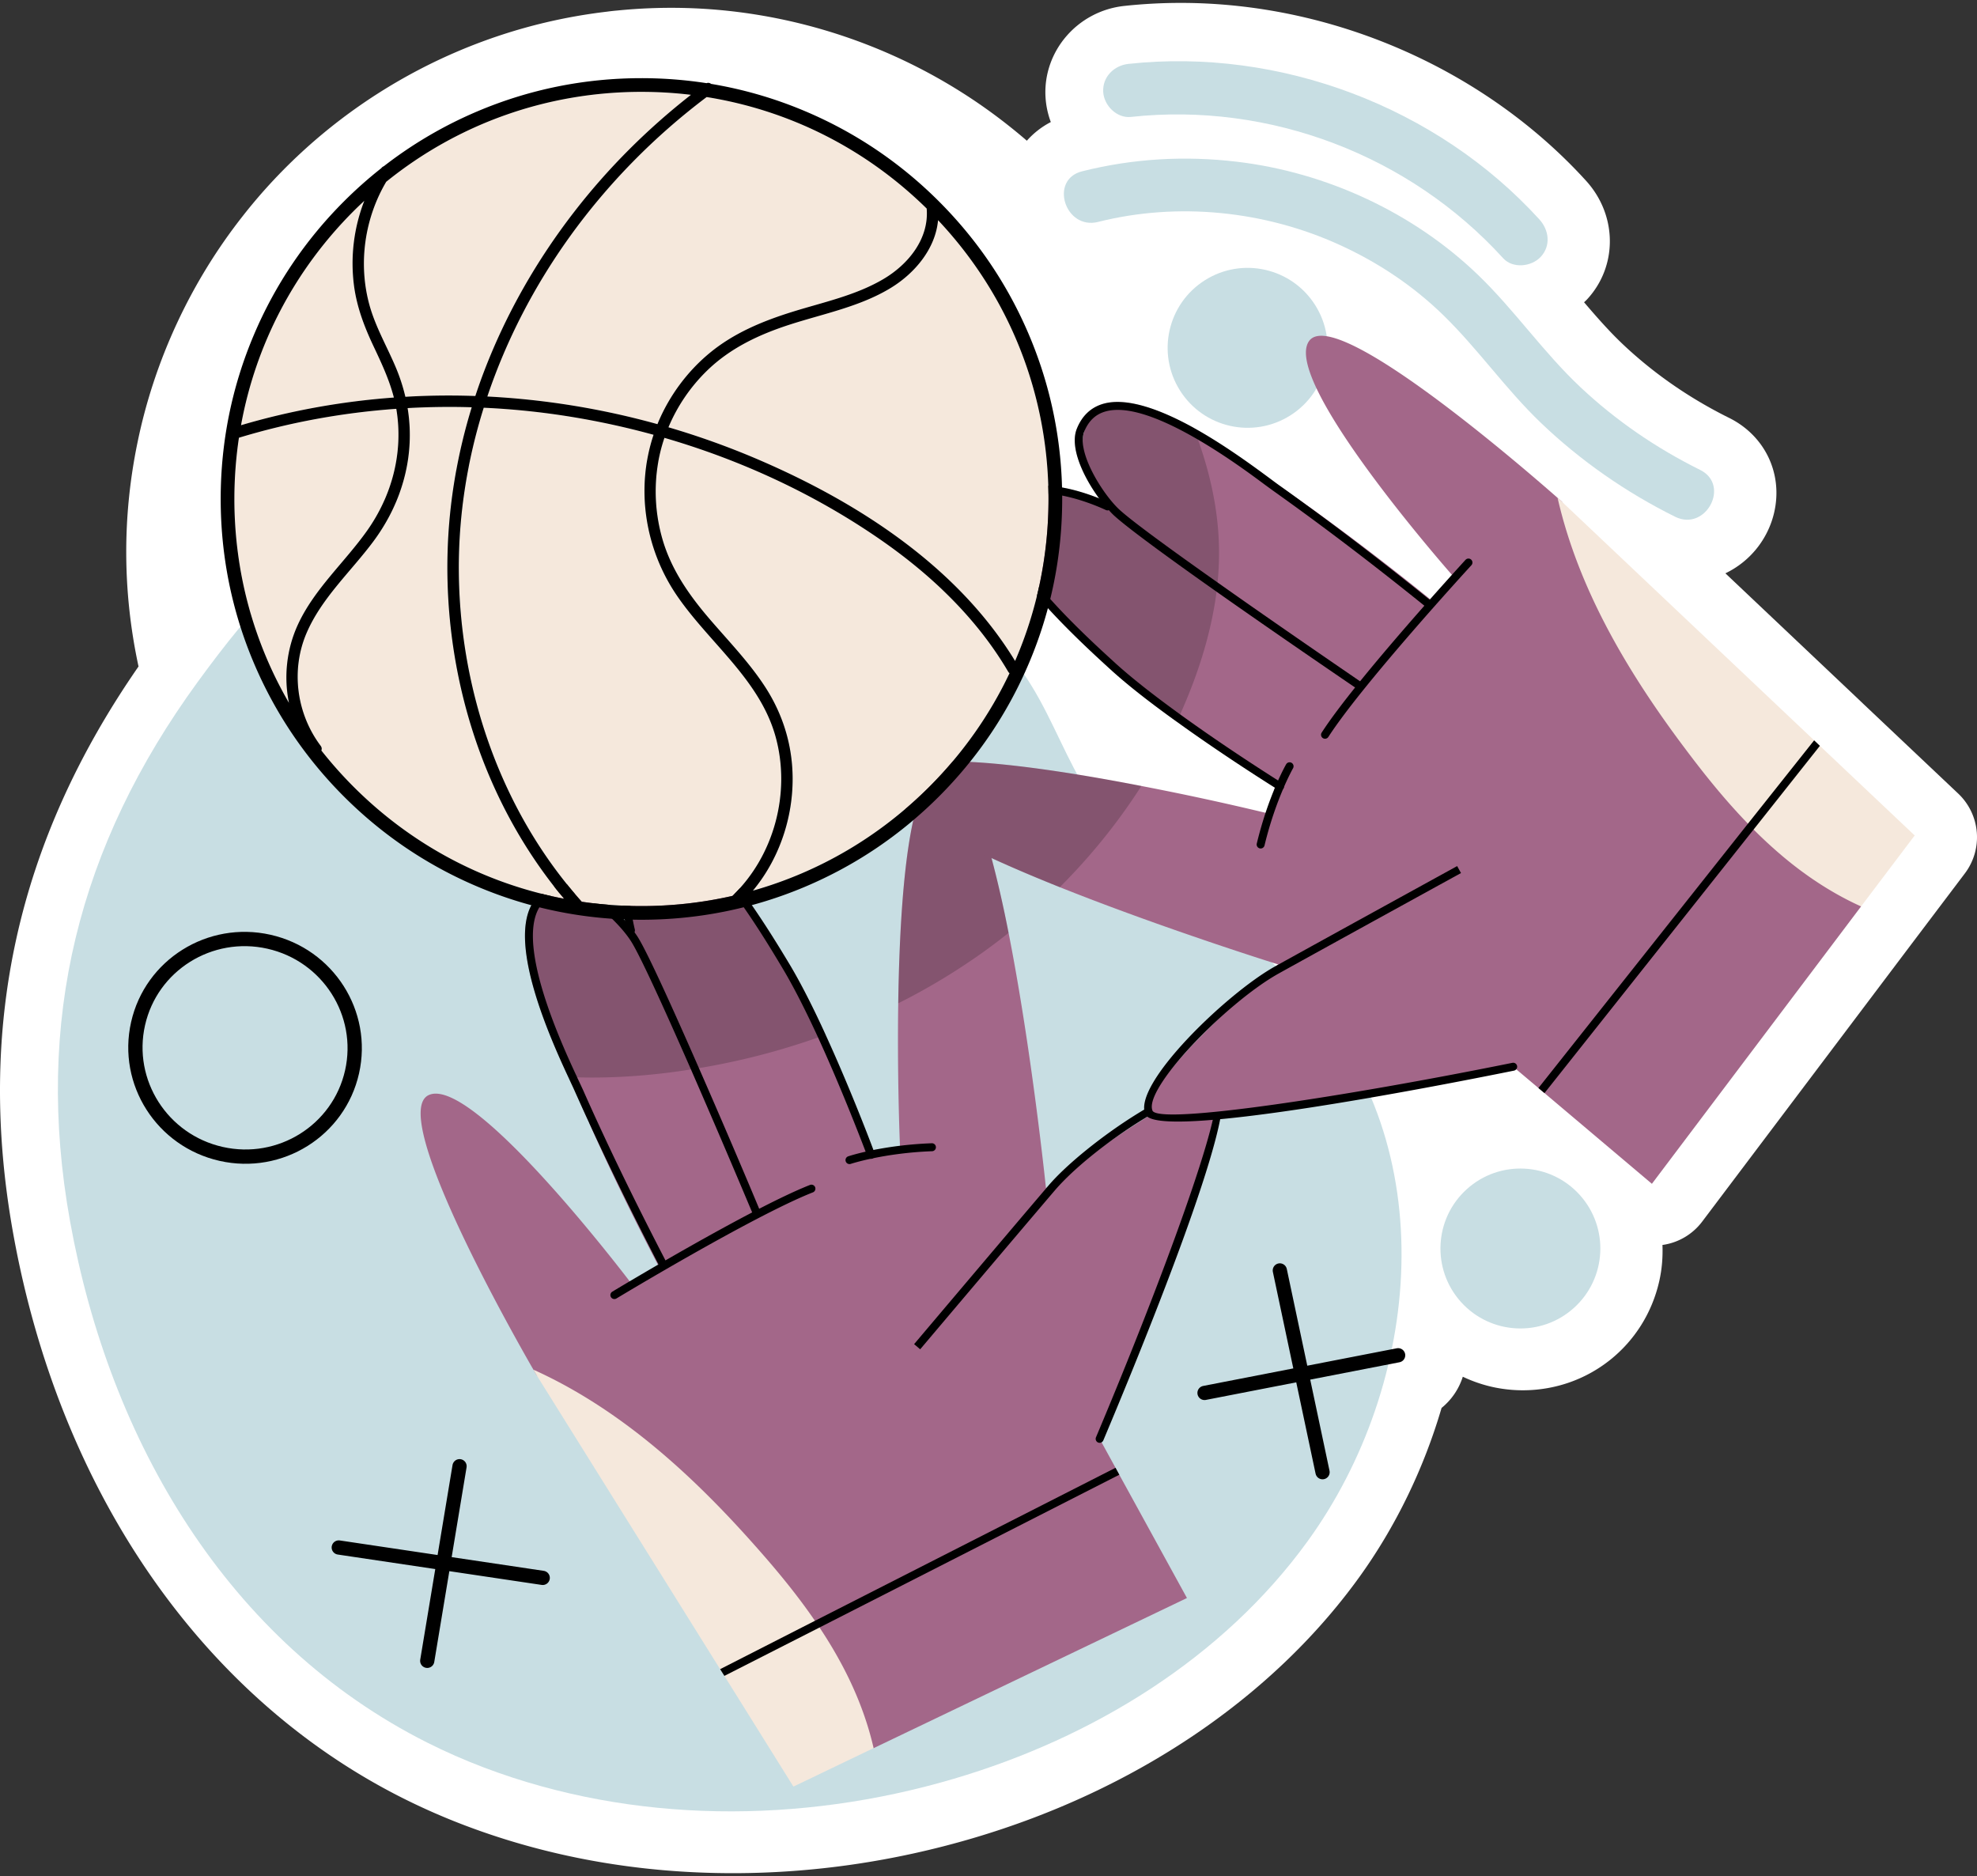 <svg xmlns="http://www.w3.org/2000/svg" width="430" height="408" fill="none"><rect width="100%" height="100%" fill="#333333" stroke="none"/><path fill="#fff" d="m425.911 172.581-20.568-19.441-1.301-1.242-28.766-27.214a19.553 19.553 0 0 0 10.589-13.145c1.985-8.47-1.947-16.773-9.784-20.661-8.536-4.235-16.245-9.56-22.916-15.828-2.973-2.791-5.764-5.96-8.627-9.311.196-.193.405-.37.594-.572 6.748-7.226 6.675-18.346-.169-25.862C322.92 15.088 289.97.63 256.819.63c-4.111 0-8.247.222-12.291.66-10.07 1.088-17.598 9.71-17.138 19.625a18.542 18.542 0 0 0 1.164 5.628 18.08 18.08 0 0 0-5.212 4.058 116.513 116.513 0 0 0-4.106-3.385C198.427 10.762 172.421 1.7 146.008 1.7c-3.909 0-7.868.199-11.767.59-.72.06-1.453.143-2.182.243a118.236 118.236 0 0 0-13.202 2.31c-26.099 6.12-49.56 21.088-66.041 42.122-11.3 14.344-19.219 31.36-22.892 49.194-3.354 16.164-3.286 32.563.206 48.785C3.704 183.042-5.21 223.451 2.88 268.32c10.103 56.034 40.993 100.771 84.749 122.74a143.378 143.378 0 0 0 13.498 5.924c18.182 6.891 37.786 10.386 58.268 10.386 17.507 0 35.073-2.559 52.21-7.608 35.188-10.367 64.982-30.456 83.893-56.567 7.967-11.001 14.139-23.681 18.046-37.005a14.283 14.283 0 0 0 4.618-6.786 30.616 30.616 0 0 0 6.327 2.198c2.207.497 4.467.75 6.718.75h.001c14.322 0 26.53-9.767 29.687-23.751.595-2.638.79-5.269.692-7.852a13.056 13.056 0 0 0 8.622-5.058l45.376-60.165c.039-.049 11.776-15.582 11.776-15.582a13.06 13.06 0 0 0-1.45-17.363Z"/><path fill="#C8DEE3" d="M280.643 90.348c8.12-5.13 10.543-15.87 5.414-23.989-5.13-8.12-15.87-10.543-23.99-5.413-8.119 5.13-10.543 15.87-5.413 23.989 5.13 8.12 15.87 10.543 23.989 5.413ZM342.334 284.432c7.132-6.432 7.7-17.427 1.268-24.559-6.432-7.132-17.428-7.7-24.56-1.268-7.132 6.432-7.699 17.428-1.267 24.56 6.431 7.132 17.427 7.699 24.559 1.267Z"/><path fill="#C8DEE3" d="M238.842 48.26c17.327-4.357 36.157-2.432 52.404 4.942 8.414 3.818 16.111 8.932 22.728 15.39 7.527 7.346 13.543 16.062 21.147 23.343 8.609 8.242 18.548 15.15 29.219 20.445 6.654 3.3 12.107-6.878 5.444-10.184-9.54-4.733-18.287-10.712-26.053-18.007-8.034-7.549-14.285-16.71-22.207-24.353-14.104-13.608-33.048-22.36-52.482-24.663-11.332-1.343-22.613-.704-33.689 2.082-7.207 1.813-3.705 12.816 3.489 11.006Z"/><path fill="#C8DEE3" d="M245.984 25.428c30.144-3.265 60.549 8.313 80.952 30.728 2.1 2.306 6.155 1.866 8.16-.282 2.276-2.438 1.822-5.848-.283-8.16-22.283-24.48-56.471-37.383-89.373-33.82-3.098.335-5.646 2.789-5.495 6.039.137 2.973 2.926 5.832 6.039 5.495ZM92.995 379.008c3.942 1.98 8.031 3.779 12.267 5.384 32.418 12.286 68.903 12.259 102.159 2.461 30.2-8.897 58.539-26.201 77.007-51.699 24.833-34.288 29.655-85.823-.445-118.695-14.434-15.765-35.236-25.452-46.912-43.356-4.951-7.592-7.982-16.291-12.739-24.006-7.656-12.416-19.45-21.748-31.877-29.385-31.87-19.583-73.351-29.163-106.63-12.084-17.677 9.073-31.119 24.608-42.819 40.668-25.92 35.58-35.622 73.747-27.765 117.326 8.605 47.73 34.231 91.534 77.754 113.386Z"/><path fill="#A36789" d="m258.162 347.531-68.146 32.648-12.127-3.635-7.863-14.768-1.611-2.825-.864-1.52-2.271-3.992-48.632-54.474-.63-1.089c-4.523-7.86-31.726-55.867-22.709-59.75 9.266-4.039 40.347 36.227 43.639 40.52-.005.023.017.028.017.028.18.254.272.369.272.369l6.63-2.528s-.263-.509-.762-1.451l-.017-.027c-2.116-4.052-8.265-15.924-14.265-29.301-.166-.416-.36-.815-.532-1.208a3.23 3.23 0 0 1-.172-.394 296.408 296.408 0 0 1-4.21-9.873c-7.022-17.134-12.029-33.861-7.077-37.975 1.692-1.417 3.52-2.069 5.316-2.162.05-.012.095-.002.145-.014l.023.005c.1-.024.218-.022.313-.024.046.01.072-.007.1-.025.056-.035.077-.03.118.003.078-.029.145-.014.213.001.286-.007.543.004.814.065.263-.011.511.045.776.128 4.893.867 9.327 4.921 11.486 7.207l.018.027.023.005a35.38 35.38 0 0 1 1.287 1.427c-.025-.1-.153-.578-.344-1.308l.01-.046c-1.08-4.338-3.61-17.571 3.997-20.967 11.36-5.034 27.133 22.831 37.496 44.767 6.355 13.481 10.681 24.729 10.681 24.729l.666-.015.023.005c.05-.013.145-.014.218-.022.022.005.05-.012.073-.007l5.492-.11s-.011-.263-.04-.767l.005-.023c-.137-3.274-.589-16.274-.373-30.972.21-14.461 1.058-30.601 3.485-40.728 1.437-6.161 3.492-10.123 6.324-10.194 3.857-.1 7.409 7.968 10.478 19.334 1.323 4.938 2.583 10.476 3.713 16.27 5.049 25.565 8.133 55.538 8.133 55.538s.083-.052.203-.167c1.205-.935 7.401-5.739 14.443-10.517.287-.219.568-.417.871-.608.138-.087.282-.197.419-.284a184.389 184.389 0 0 1 6.177-3.979c.188-.1.381-.222.602-.361l.978-.56c.359-.227.686-.414 1.039-.618.381-.222.785-.439 1.184-.633 5.055-2.788 9.403-4.434 11.298-3.392.84.474 1.033 2.032.717 4.375-.046.415-.126.871-.21 1.349l-.091.405c-3.141 16.12-22.72 58.424-25.608 67.973-.39 1.308-.345 1.532-.345 1.532l.403.73-.005.022.022.005 3.036 5.537.819 1.51 14.709 26.799Z"/><path fill="#F5E8DC" d="m190.01 380.167-17.44 8.374-15.018-24.074-.924-1.463-39.987-64.051s-.222-.381-.63-1.088c18.752 8.467 34.361 22.686 48.024 38.076 4.703 5.275 9.226 10.721 13.214 16.544.342.479.661.954.997 1.455a97.033 97.033 0 0 1 3.946 6.429c3.482 6.181 6.235 12.861 7.818 19.798Z"/><path fill="#000" d="M164.978 264.662a.883.883 0 0 1-1.148-.472c-.017-.028-.095-.211-.236-.527a2528.067 2528.067 0 0 0-13.315-31.098c-5.456-12.427-10.917-24.522-13.01-27.834-2.25-3.561-8.083-9.28-12.62-10.469-.846-.238-1.637-.298-2.351-.175l-.15.037c-2.403.475-4.067 1.662-5.08 3.634-4.403 8.498 4.889 28.89 8.466 36.537.089.233.207.449.301.659.401.848.719 1.535.942 2.012 5.206 11.754 11.105 23.901 17.964 37.141.059.155.147.293.229.454.212.427.044.957-.36 1.173a.926.926 0 0 1-.608.076.895.895 0 0 1-.565-.435 3.904 3.904 0 0 0-.216-.404c-5.553-10.744-10.483-20.779-14.93-30.445-.065-.133-.13-.266-.172-.394-1.024-2.172-1.982-4.329-2.944-6.463a76.857 76.857 0 0 0-.903-1.978c-.207-.45-.43-.926-.667-1.452-4.131-8.862-12.718-28.29-8.086-37.28 1.293-2.478 3.464-4.023 6.476-4.575 4.346-.794 10.121 3.609 13.914 7.778.432.5.846.972 1.22 1.411l-.005.023c.312.401.606.776.878 1.144.272.369.52.733.73 1.064 2.158 3.445 7.76 15.857 13.288 28.49 5.941 13.529 11.755 27.314 13.101 30.577.165.32.254.554.301.659a.872.872 0 0 1-.444 1.132Z"/><path fill="#000" d="m189.844 251.906-.083.052a.932.932 0 0 1-.369.059l-.112-.025a.862.862 0 0 1-.634-.546c-.018-.028-.149-.389-.37-.983-1.251-3.264-5.475-14.229-10.347-24.843-2.477-5.388-5.119-10.67-7.608-14.853-4.998-8.37-20.2-33.835-28.801-29.385-7.734 3.959-3.492 20.514-3.46 20.686a.96.96 0 0 1-.058.673.948.948 0 0 1-.556.372.83.83 0 0 1-1.045-.615 25.76 25.76 0 0 1-.224-.998l-.023-.005c-.059-.369-.171-.82-.244-1.333-.972-5.024-2.295-16.683 4.802-20.337 9.022-4.638 22.072 14.945 31.113 30.049 2.541 4.266 5.249 9.681 7.75 15.169 4.996 10.902 9.292 22.072 10.397 25.043l.023.005-.005.023c.184.444.268.699.285.727a.863.863 0 0 1-.431 1.065Z"/><path fill="#000" d="M184.579 253.138a.866.866 0 0 1-.085-1.667c.298-.099 7.433-2.449 18.199-2.842a.867.867 0 0 1 .062 1.732c-10.497.381-17.64 2.731-17.712 2.753a.868.868 0 0 1-.464.024ZM133.438 282.49a.864.864 0 0 1-.257-1.585c.298-.182 30.066-18.137 43.024-23.221a.867.867 0 0 1 .632 1.613c-12.821 5.03-42.463 22.911-42.761 23.091a.866.866 0 0 1-.638.102ZM238.986 313.757a.867.867 0 0 1-.608-1.181c14.573-34.558 28.199-71.913 25.78-74.607-4.086-3.167-26.313 11.047-34.782 20.975-8.215 9.627-29.234 34.493-29.234 34.493l-1.322-1.119s21.022-24.87 29.238-34.499c7.857-9.205 31.555-25.522 37.167-21.214 4.95 3.815-18.076 59.628-25.251 76.643a.868.868 0 0 1-.988.509ZM243.445 320.721l-65.198 33.219-20.694 10.526-.924-1.463 20.621-10.519 65.376-33.273.819 1.51Z"/><path fill="#A36789" d="m404.779 197.134-45.489 60.315-23.359-19.731-1.313-1.101-4.833-4.072-.657-.551s-.215-.096-1.568.025c-8.389.782-41.939 8.597-62.093 10.961-.078.029-.173.032-.246.039-.463.062-.922.1-1.358.144-7.129.758-12.311.749-13.648-.665l-.018-.028a1.315 1.315 0 0 1-.256-.437c-.104-.379-.12-.831-.031-1.332.33-2.198 2.54-5.486 5.577-9.084.266-.343.578-.675.872-1.034.028-.018.038-.062.089-.075.266-.342.55-.657.862-.988.448-.515.917-1.024 1.393-1.556 1.432-1.522 2.964-3.07 4.497-4.618.357-.322.718-.666 1.057-1.016 6.228-6.098 12.373-11.409 13.549-12.422l.027-.017c.116-.093.176-.15.176-.15s-24.723-7.708-47.499-16.799c-5.145-2.06-10.202-4.195-14.855-6.334-6.8-3.12-12.719-6.255-16.802-9.14-4.021-2.848-6.244-5.479-5.751-7.665 1.728-7.657 31.73-3.42 55.153 1.13a600.63 600.63 0 0 1 26.992 5.829l.022.005c.468.13.739.191.739.191l1.186-5.365.015-.067.068-.198.153-.675s-9.584-6.091-21.083-14.602c-19.637-14.513-44.808-36.074-37.484-46.397 4.822-6.794 17.342-1.65 21.363.252l.028-.018c.68.343 1.128.562 1.212.605a42.27 42.27 0 0 1-1.139-1.559c-.023-.005-.041-.033-.041-.033-1.825-2.613-5.005-7.922-4.791-12.962-.007-.072.008-.14.001-.212l.02-.09c.01-.046-.007-.073.003-.118.021-.303.064-.6.108-.898.015-.068.008-.14.046-.203-.007-.073.058-.153.073-.22.02-.09.046-.202.088-.288l-.017-.028c.452-1.791 1.454-3.506 3.219-4.93 3.382-2.716 11.434.094 21.039 5.362 7.392 4.058 15.691 9.552 23.486 15.073.04.033.08.066.143.104.467.342.934.684 1.429 1.008 11.938 8.563 22.404 16.937 25.92 19.812.818.681 1.279 1.046 1.279 1.046l3.794-6.008s-.092-.115-.327-.335c-3.48-3.98-36.868-42.518-31.088-50.823 5.605-8.061 47.267 28.107 54.082 34.095.611.54.926.824.926.824l37.503 58.899 6.967 4.79.785.296 1.728.626 7.339 2.721 10.738 20.692Z"/><path fill="#F5E8DC" d="m404.786 197.126 11.663-15.434-20.621-19.491-1.25-1.196-54.856-51.887-.942-.833c4.583 20.058 15.427 38.175 27.805 54.617 4.238 5.656 8.679 11.168 13.596 16.231.402.43.804.837 1.229 1.266a96.82 96.82 0 0 0 5.52 5.141c5.368 4.637 11.37 8.66 17.856 11.586Z"/><path fill="#000" d="M311.62 131.359a.926.926 0 0 1-.2.57.877.877 0 0 1-1.212.128c-.143-.103-.257-.223-.4-.326-11.614-9.366-22.367-17.519-32.851-24.974-.427-.309-1.037-.754-1.789-1.302-2.878-2.141-8.474-6.29-14.605-9.852-7.131-4.165-15.002-7.574-20.109-6.122-2.176.621-3.683 2.056-4.638 4.397-.212.52-.299 1.116-.301 1.754l-.02.09c-.01 4.661 4.627 11.908 7.801 14.944 2.531 2.417 11.6 9.007 21.525 16.004 13.307 9.416 28.199 19.569 31.006 21.504.29.184.449.314.472.32.415.259.506.8.229 1.188a.826.826 0 0 1-1.187.229c-.103-.071-.285-.206-.597-.395-3.182-2.162-17.232-11.745-30.139-20.835-10.271-7.24-19.825-14.201-22.512-16.771a18.449 18.449 0 0 1-.919-.965 10.67 10.67 0 0 1-.92-1.059c-.392-.467-.796-.985-1.2-1.502-3.33-4.539-6.477-11.047-4.846-15.13 1.138-2.843 3.09-4.675 5.772-5.442 5.209-1.476 12.617 1.355 19.606 5.204 6.774 3.754 13.123 8.452 16.633 11.043.73.543 1.317.983 1.744 1.292a493.333 493.333 0 0 1 5.599 4.032c.04.033.08.066.143.104 8.721 6.346 17.697 13.246 27.251 20.94.125.076.222.169.343.266a.964.964 0 0 1 .321.666Z"/><path fill="#000" d="M279.285 171.14c-.026.112-.074.22-.121.327-.005.023-.038.062-.066.08a.835.835 0 0 1-1.132.194c-.023-.005-.25-.151-.665-.411l-.023-.005.005-.022c-2.592-1.626-12.01-7.609-21.352-14.356-5.257-3.766-10.503-7.789-14.445-11.401-13.044-11.842-29.638-28.509-23.285-36.425 4.953-6.22 16.075-2.645 20.853-.739.498.208.928.399 1.273.548.537.239.86.383.945.426.424.214.616.73.402 1.155a.738.738 0 0 1-.5.432c-.211.095-.441.066-.656-.029-.153-.058-15.537-7.506-20.971-.732-6.064 7.579 15.899 27.516 23.102 34.088 3.851 3.496 8.914 7.384 14.04 11.096 9.114 6.601 18.381 12.526 21.28 14.363.562.341.892.557.915.562.25.152.401.422.408.708.013.05.003.095-.007.141Z"/><path fill="#000" d="M281.352 166.628a.872.872 0 0 0-.433-.733.868.868 0 0 0-1.183.319c-.156.273-3.874 6.799-6.392 17.274a.867.867 0 0 0 1.685.404c2.454-10.213 6.172-16.749 6.209-16.814a.874.874 0 0 0 .114-.45ZM320.257 122.319a.867.867 0 0 0-1.503-.567c-.237.257-23.736 25.875-31.287 37.569a.866.866 0 1 0 1.456.94c7.47-11.57 30.872-37.08 31.107-37.337a.864.864 0 0 0 .227-.605ZM329.986 231.969a.865.865 0 0 0-1.036-.83c-36.761 7.435-76.076 13.388-78.237 10.483-2.293-4.633 16.043-23.602 27.452-29.936 11.064-6.144 39.603-21.818 39.603-21.818l-.835-1.517s-28.543 15.677-39.609 21.821c-10.58 5.877-31.269 25.872-28.159 32.226 2.757 5.607 62.026-5.9 80.127-9.561a.867.867 0 0 0 .694-.868ZM335.929 237.721l45.481-57.322 14.418-18.198-1.25-1.196-14.398 18.128-45.569 57.485 1.318 1.103Z"/><path fill="#000" d="M171.824 209.876c2.54 4.265 5.248 9.681 7.749 15.168-.311.119-.622.239-.95.33-.233.089-.466.179-.694.246a153.314 153.314 0 0 1-25.909 6.675c-.568.109-1.16.212-1.742.27-2.165.364-4.337.655-6.498.9-6 .682-12.132 1.003-18.247.83-.543-.004-1.087-.008-1.625-.035a1.196 1.196 0 0 1-.303-.021c-4.131-8.861-12.718-28.29-8.086-37.28 1.292-2.478 3.463-4.023 6.476-4.575 4.345-.794 10.121 3.609 13.914 7.778-.973-5.024-2.296-16.683 4.801-20.337 9.023-4.637 22.072 14.946 31.114 30.051ZM230.509 192.939c-5.145-2.061-10.202-4.195-14.855-6.334 1.323 4.937 2.583 10.476 3.713 16.269a122.696 122.696 0 0 1-6.778 5.074c-5.502 3.824-11.247 7.262-17.223 10.245.21-14.462 1.059-30.602 3.486-40.728-4.021-2.848-6.244-5.48-5.751-7.665 1.728-7.658 31.73-3.421 55.153 1.13-5.081 7.944-11.055 15.329-17.745 22.009ZM258.512 151.068a150.185 150.185 0 0 1-1.823 4.299c-.123.233-.224.471-.342.681a7.576 7.576 0 0 1-.416.9c-5.257-3.766-10.503-7.79-14.445-11.401-13.044-11.842-29.639-28.509-23.285-36.425 4.953-6.22 16.075-2.645 20.852-.739-3.33-4.538-6.477-11.047-4.846-15.129 1.138-2.844 3.09-4.675 5.772-5.443 5.209-1.475 12.617 1.356 19.606 5.205.184.443.35.86.489 1.294.184.443.327.855.489 1.293 2.67 7.466 4.385 15.285 4.562 23.207a62.584 62.584 0 0 1-.305 7.86 58.217 58.217 0 0 1-.217 2.01c-.998 7.68-3.194 15.208-6.091 22.388Z" opacity=".19"/><path stroke="#000" stroke-linecap="round" stroke-linejoin="round" stroke-miterlimit="10" stroke-width="3.108" d="M76.57 233.121c2.872-12.741-5.218-25.419-18.07-28.316-12.853-2.897-25.6 5.083-28.472 17.825-2.873 12.741 5.218 25.419 18.07 28.316 12.853 2.897 25.6-5.083 28.472-17.825Z"/><path stroke="#000" stroke-linecap="round" stroke-linejoin="round" stroke-miterlimit="10" stroke-width="3.094" d="m304.097 294.738-42.112 8.19M278.365 276.288l9.291 43.878M99.951 318.868l-7.025 42.321M73.68 336.541l44.361 6.61"/><path fill="#F5E8DC" d="M153.698 21.107c18.004 2.882 34.618 11.238 47.857 24.25.539 6.562-3.974 12.11-9.388 15.316-6.063 3.59-13.144 5.057-19.807 7.135-6.523 2.034-12.817 4.637-18.114 9.046-4.784 3.98-8.596 9.139-11.034 14.861-.073.175-.142.351-.215.528A170.833 170.833 0 0 0 106 86.23c4.162-12.372 10.274-24.11 17.927-34.756 8.304-11.546 18.415-21.811 29.771-30.367Zm-14.184-1.13c3.626 0 7.221.218 10.766.646-9.466 7.402-18.02 15.928-25.382 25.438-8.119 10.487-14.763 22.081-19.523 34.468a121.682 121.682 0 0 0-1.991 5.59c-3.706-.13-7.418-.138-11.129-.017-1.362.044-2.724.11-4.084.19a39.933 39.933 0 0 0-2.175-6.61c-1.903-4.464-4.366-8.696-5.654-13.404C77.888 57.308 79.294 47.52 84 39.54c15.682-12.674 35.068-19.563 55.515-19.563ZM76.911 45.909c.76-.76 1.538-1.501 2.323-2.232a37.566 37.566 0 0 0-2.243 18.415c.612 4.668 2.234 8.934 4.235 13.17 1.736 3.673 3.438 7.293 4.44 11.194-11.253.825-22.419 2.822-33.242 6.018 3.195-17.543 11.61-33.689 24.487-46.565ZM50.98 108.513c0-4.5.336-8.948.99-13.316 11.138-3.381 22.633-5.46 34.222-6.287.015.086.032.172.046.259 1.493 9.278-.988 18.608-6.376 26.222-4.874 6.886-11.457 12.649-15.046 20.407-2.484 5.371-3.126 11.401-1.957 17.076-7.746-13.333-11.88-28.528-11.88-44.361Zm25.93 62.603a90.314 90.314 0 0 1-7.022-7.903c.136-.302.12-.666-.157-1.034-5.227-6.967-6.504-16.401-3.08-24.447 3.264-7.667 9.677-13.426 14.57-20.012 5.336-7.182 8.285-15.748 7.877-24.745a36.33 36.33 0 0 0-.44-4.223c4.64-.258 9.293-.319 13.942-.181-3.082 10.029-4.882 20.44-5.23 30.938-.444 13.391 1.402 26.904 5.494 39.667 4.051 12.635 10.309 24.535 18.657 34.863.386.477.782.947 1.177 1.418-17.241-3.297-33.101-11.653-45.787-24.341Zm82.393 23.722a89.26 89.26 0 0 1-19.787 2.211c-4.386 0-8.721-.318-12.982-.941-17.531-19.622-26.594-45.905-26.742-72.071-.07-12.061 1.847-23.966 5.42-35.364 6.402.293 12.788.956 19.115 1.99 5.991.98 11.945 2.278 17.819 3.892-3.903 11.7-1.896 24.752 5.086 34.971 7.049 10.316 18.072 18.284 21.49 30.79 3.307 12.113-.349 25.827-9.419 34.522Zm42.816-23.722c-10.843 10.843-24.006 18.522-38.367 22.585 6.289-7.563 9.359-17.716 8.506-27.518-.526-6.042-2.542-11.718-5.84-16.799-3.496-5.387-8.002-10.001-12.162-14.86-4.436-5.181-8.314-10.744-10.205-17.378-1.902-6.67-1.935-13.852.018-20.515.139-.473.291-.942.449-1.407 16.701 4.847 32.698 12.252 46.969 22.13 11.023 7.63 20.956 17.071 27.784 28.697.087.15.193.267.306.358-4.293 9.06-10.16 17.409-17.458 24.707Zm18.665-27.371c-12.519-20.554-34.206-34.522-55.91-43.823a172.714 172.714 0 0 0-19.483-6.998 37.382 37.382 0 0 1 8.341-12.264c5.064-4.953 11.354-7.9 18.027-10.059 7.382-2.387 15.319-3.905 22.017-8 5.226-3.194 9.697-8.53 10.254-14.715 15.51 16.479 24.02 37.897 24.02 60.627 0 12.321-2.506 24.258-7.266 35.232Z"/><path fill="#000" d="M223.836 72.892c-4.609-10.897-11.208-20.684-19.611-29.09-8.403-8.404-18.19-15.001-29.089-19.61a90.652 90.652 0 0 0-20.481-5.95.949.949 0 0 0-.97-.155A92.379 92.379 0 0 0 139.514 17c-12.353 0-24.339 2.42-35.622 7.192a91.09 91.09 0 0 0-20.409 11.957 1.232 1.232 0 0 0-.548.425 92.501 92.501 0 0 0-8.132 7.229c-8.405 8.405-15.002 18.19-19.611 29.089C50.42 84.175 48 96.159 48 108.512c0 12.354 2.42 24.339 7.192 35.621 4.609 10.897 11.208 20.684 19.61 29.089 8.405 8.404 18.19 15.002 29.09 19.611 11.283 4.771 23.267 7.192 35.622 7.192 12.353 0 24.339-2.421 35.622-7.192 10.898-4.609 20.684-11.208 29.089-19.611 8.405-8.405 15.002-18.192 19.611-29.089 4.773-11.283 7.192-23.267 7.192-35.621 0-12.353-2.42-24.339-7.192-35.62Zm-70.138-51.785c18.004 2.882 34.618 11.238 47.857 24.25.539 6.562-3.974 12.11-9.388 15.316-6.063 3.59-13.144 5.057-19.807 7.135-6.523 2.033-12.817 4.637-18.114 9.046-4.784 3.98-8.596 9.138-11.034 14.86-.073.175-.142.352-.215.528A170.833 170.833 0 0 0 106 86.23c4.162-12.372 10.274-24.109 17.927-34.755 8.304-11.546 18.415-21.812 29.771-30.367Zm-14.184-1.13c3.626 0 7.221.218 10.766.646-9.466 7.402-18.02 15.927-25.382 25.437-8.119 10.488-14.763 22.082-19.523 34.469a121.728 121.728 0 0 0-1.991 5.59 165.04 165.04 0 0 0-11.129-.017c-1.362.043-2.724.11-4.084.19a39.933 39.933 0 0 0-2.175-6.61c-1.903-4.464-4.366-8.697-5.654-13.405C77.888 57.307 79.294 47.52 84 39.54c15.682-12.674 35.068-19.564 55.515-19.564ZM76.911 45.908c.76-.76 1.538-1.502 2.323-2.232a37.566 37.566 0 0 0-2.243 18.415c.612 4.668 2.234 8.934 4.235 13.17 1.736 3.673 3.438 7.292 4.44 11.194-11.253.825-22.419 2.822-33.242 6.018 3.195-17.543 11.61-33.69 24.487-46.565ZM50.98 108.512c0-4.499.336-8.947.99-13.315 11.138-3.381 22.633-5.46 34.222-6.287.015.086.032.171.046.258 1.493 9.279-.988 18.609-6.376 26.222-4.874 6.887-11.457 12.649-15.046 20.407-2.484 5.372-3.126 11.401-1.957 17.077-7.746-13.333-11.88-28.528-11.88-44.362Zm25.93 62.604a90.474 90.474 0 0 1-7.022-7.903c.136-.302.12-.667-.157-1.035-5.227-6.966-6.504-16.401-3.08-24.446 3.264-7.667 9.677-13.427 14.57-20.012 5.336-7.182 8.285-15.748 7.877-24.746a36.33 36.33 0 0 0-.44-4.222c4.64-.259 9.293-.32 13.942-.181-3.082 10.028-4.882 20.44-5.23 30.938-.444 13.391 1.402 26.903 5.494 39.666 4.051 12.636 10.309 24.536 18.657 34.864.386.477.782.947 1.177 1.417-17.241-3.297-33.101-11.653-45.787-24.34Zm82.393 23.722a89.259 89.259 0 0 1-19.787 2.21c-4.386 0-8.721-.317-12.982-.94-17.531-19.623-26.594-45.905-26.742-72.071-.07-12.061 1.847-23.966 5.42-35.364 6.402.292 12.788.956 19.115 1.99 5.991.98 11.945 2.278 17.819 3.892-3.903 11.7-1.896 24.752 5.086 34.971 7.049 10.316 18.072 18.284 21.49 30.79 3.307 12.113-.349 25.827-9.419 34.522Zm42.816-23.722c-10.843 10.843-24.006 18.522-38.367 22.585 6.289-7.563 9.359-17.716 8.506-27.518-.526-6.042-2.542-11.719-5.84-16.8-3.496-5.386-8.002-10-12.162-14.859-4.436-5.181-8.314-10.744-10.205-17.379-1.902-6.669-1.935-13.851.018-20.514.139-.474.291-.942.448-1.408 16.702 4.848 32.699 12.253 46.97 22.131 11.023 7.63 20.956 17.071 27.784 28.697.087.15.193.267.306.358-4.293 9.06-10.16 17.409-17.458 24.707Zm18.665-27.371c-12.519-20.555-34.206-34.522-55.91-43.824a172.733 172.733 0 0 0-19.483-6.997 37.383 37.383 0 0 1 8.341-12.264c5.064-4.953 11.354-7.901 18.027-10.06 7.382-2.386 15.319-3.904 22.017-8 5.226-3.194 9.697-8.53 10.254-14.714 15.51 16.478 24.02 37.896 24.02 60.626 0 12.322-2.506 24.259-7.266 35.233Z"/></svg>